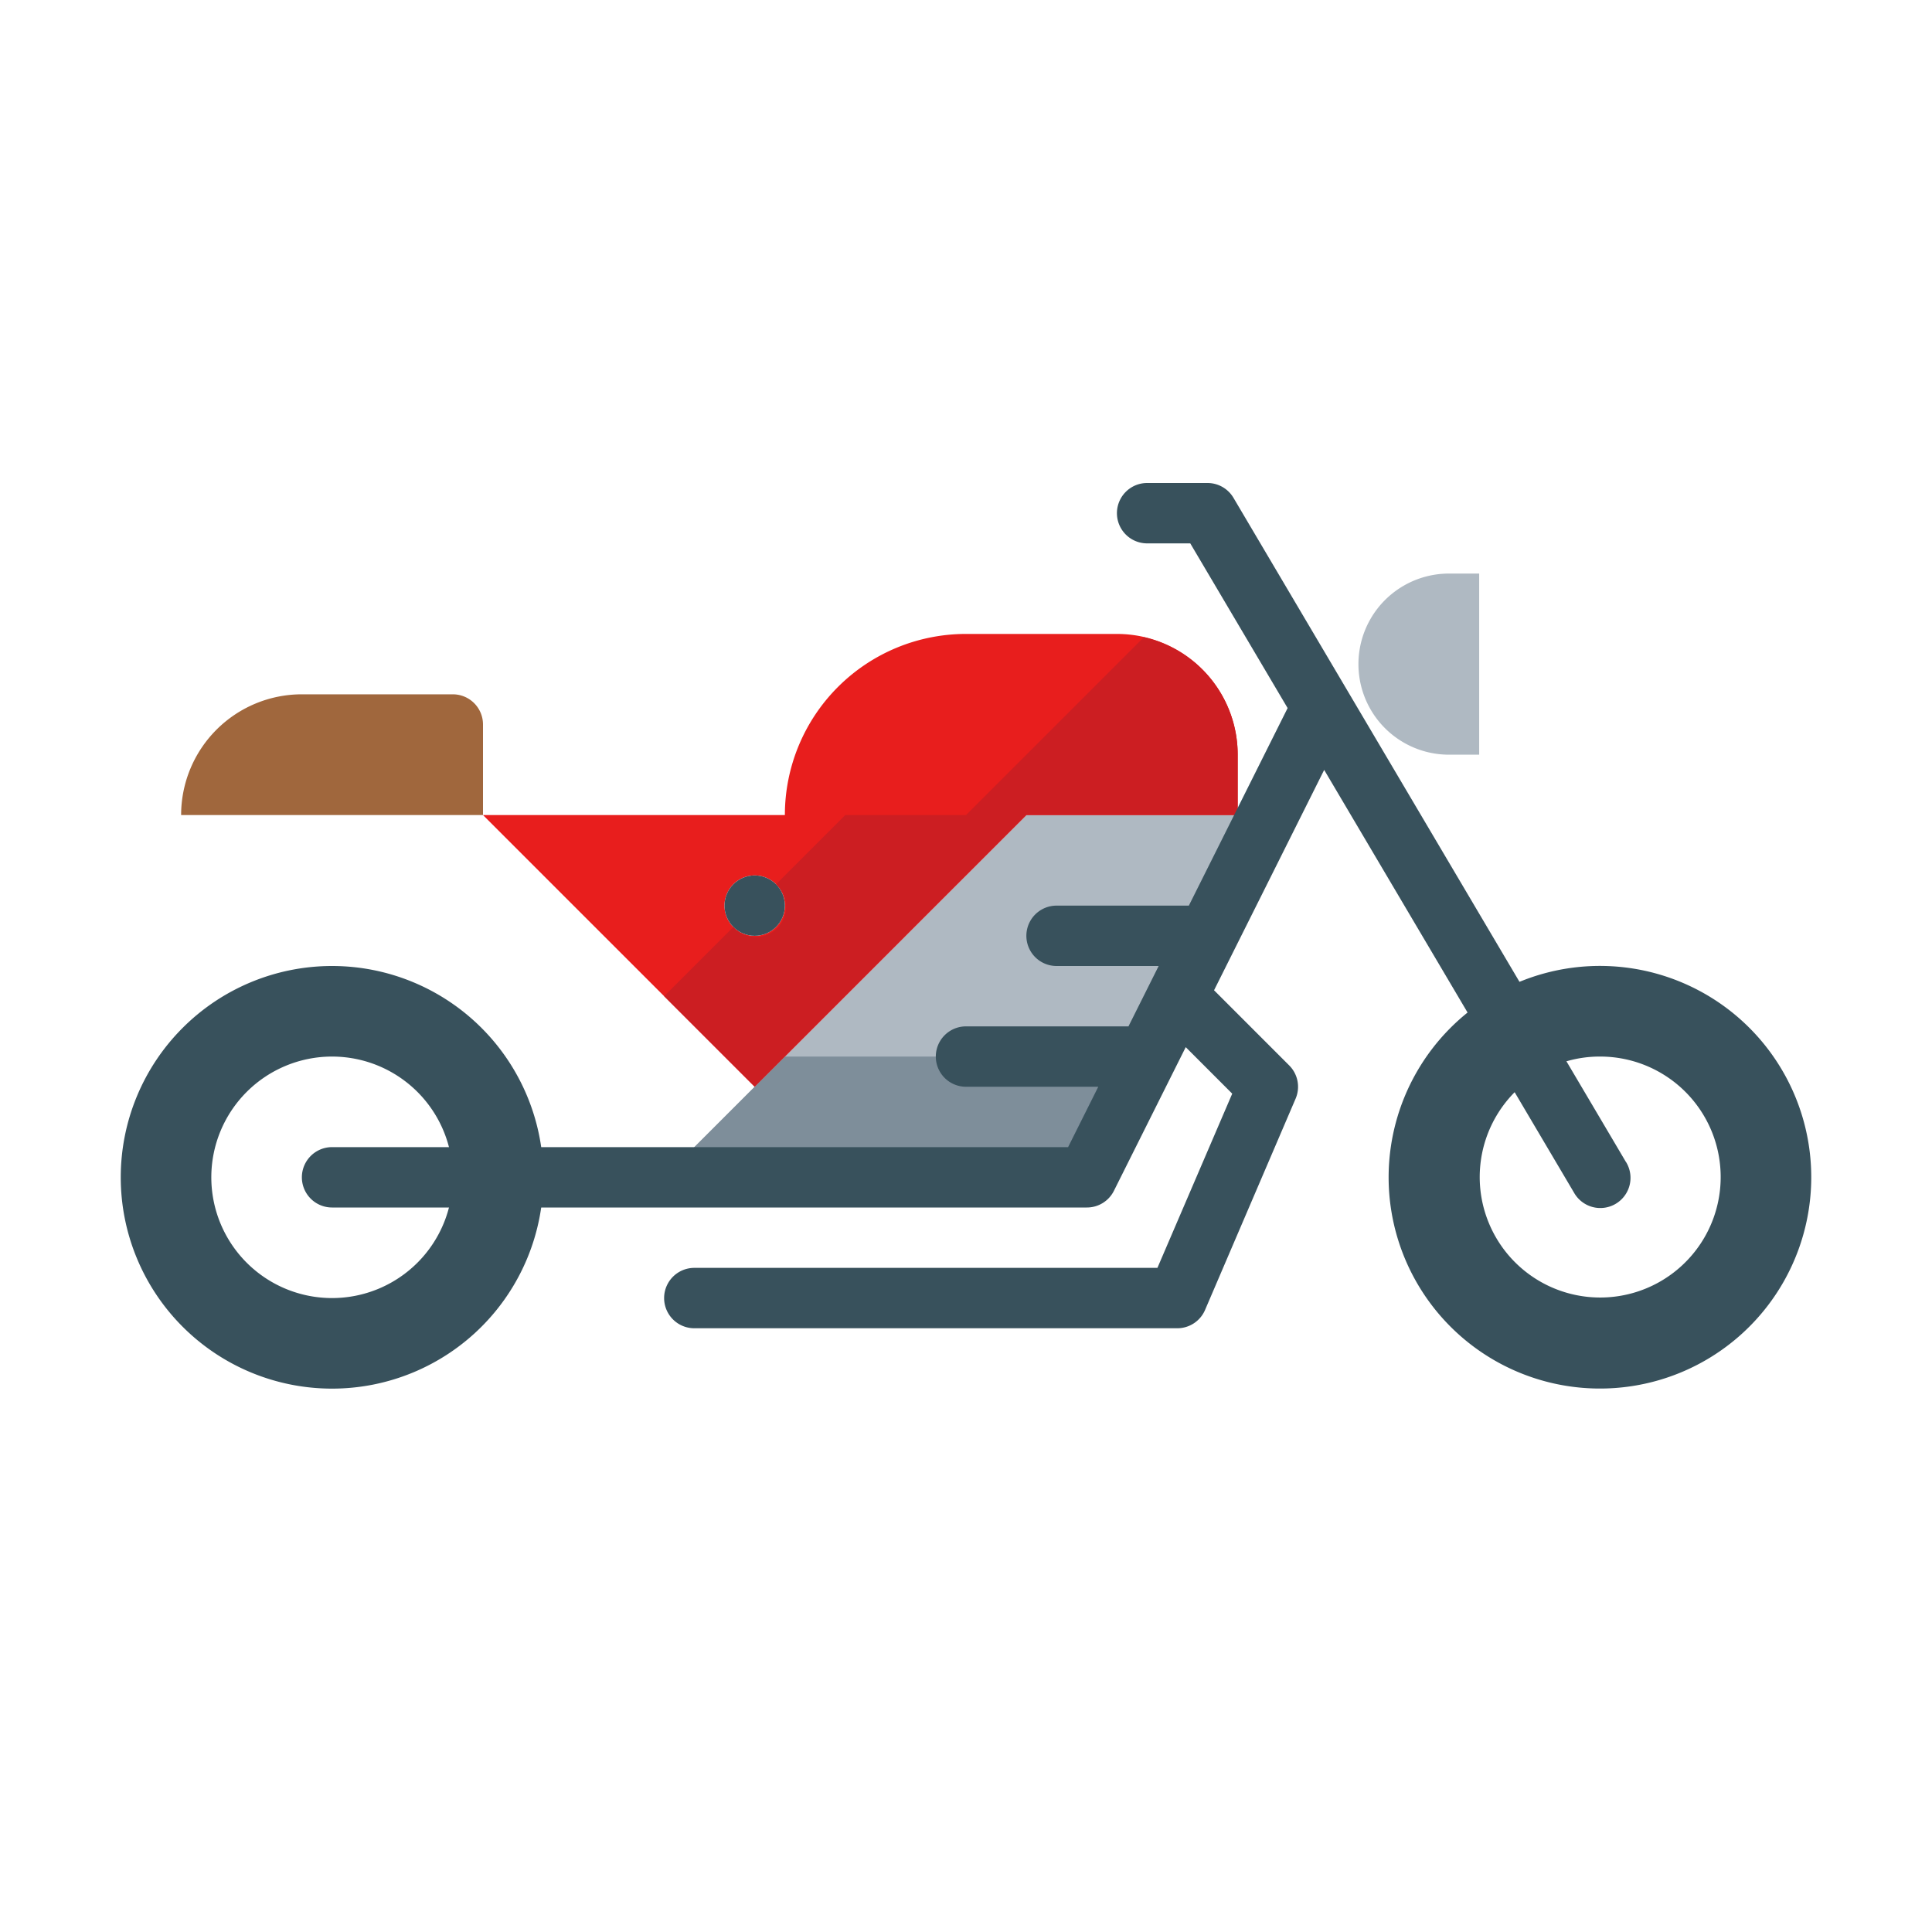 <svg xmlns="http://www.w3.org/2000/svg" viewBox="0 0 64 64" id="motorcycle">
  <g>
    <path fill="#afb9c2" d="M49,19v6H48a3,3,0,0,1,0-6Z"></path>
    <path fill="#38515c" d="M49.439,32.971A7,7,0,1,1,46,39,7.006,7.006,0,0,1,49.439,32.971ZM50.97,35.56A3.991,3.991,0,1,0,53,35,3.918,3.918,0,0,0,50.97,35.56Z"></path>
    <polygon fill="#afb9c2" points="36 39 22 39 25 36 34 27 41 27 41.8 27.4 36 39"></polygon>
    <path fill="#e81e1d" d="M41 25v2H26a6 6 0 0 1 6-6h5A4 4 0 0 1 41 25zM34 27l-9 9-9-9H34zm-8 3a1 1 0 1 0-1 1A1 1 0 0 0 26 30z"></path>
    <circle cx="25" cy="30" r="1" fill="#38515c"></circle>
    <path fill="#38515c" d="M18,39a7,7,0,1,1-7-7A7,7,0,0,1,18,39Zm-3,0a4,4,0,1,0-4,4A4,4,0,0,0,15,39Z"></path>
    <path fill="#a0673d" d="M16,24v3H6a4,4,0,0,1,4-4h5A1,1,0,0,1,16,24Z"></path>
    <polygon fill="#7e8e9a" points="26 35 25 36 22 39 36 39 38 35 26 35"></polygon>
    <path fill="#cc1e22" d="M34 27h7V25a3.994 3.994 0 0 0-3.108-3.892L32 27zM25 36l9-9H28l-2.294 2.294a1 1 0 1 1-1.412 1.412L22 33z"></path>
    <path fill="#38515c" d="M53.861,38.492l-13-22A1,1,0,0,0,40,16H38a1,1,0,0,0,0,2h1.429l3.225,5.456L39.382,30H35a1,1,0,0,0,0,2h3.382l-1,2H32a1,1,0,0,0,0,2h4.382l-1,2H11a1,1,0,0,0,0,2H36a1,1,0,0,0,.9-.553l2.379-4.759,1.54,1.541L38.341,42H23a1,1,0,0,0,0,2H39a1,1,0,0,0,.919-.606l3-7a1,1,0,0,0-.212-1.1l-2.49-2.49,3.648-7.3,8.274,14a1,1,0,1,0,1.722-1.016Z"></path>
  </g>
</svg>
